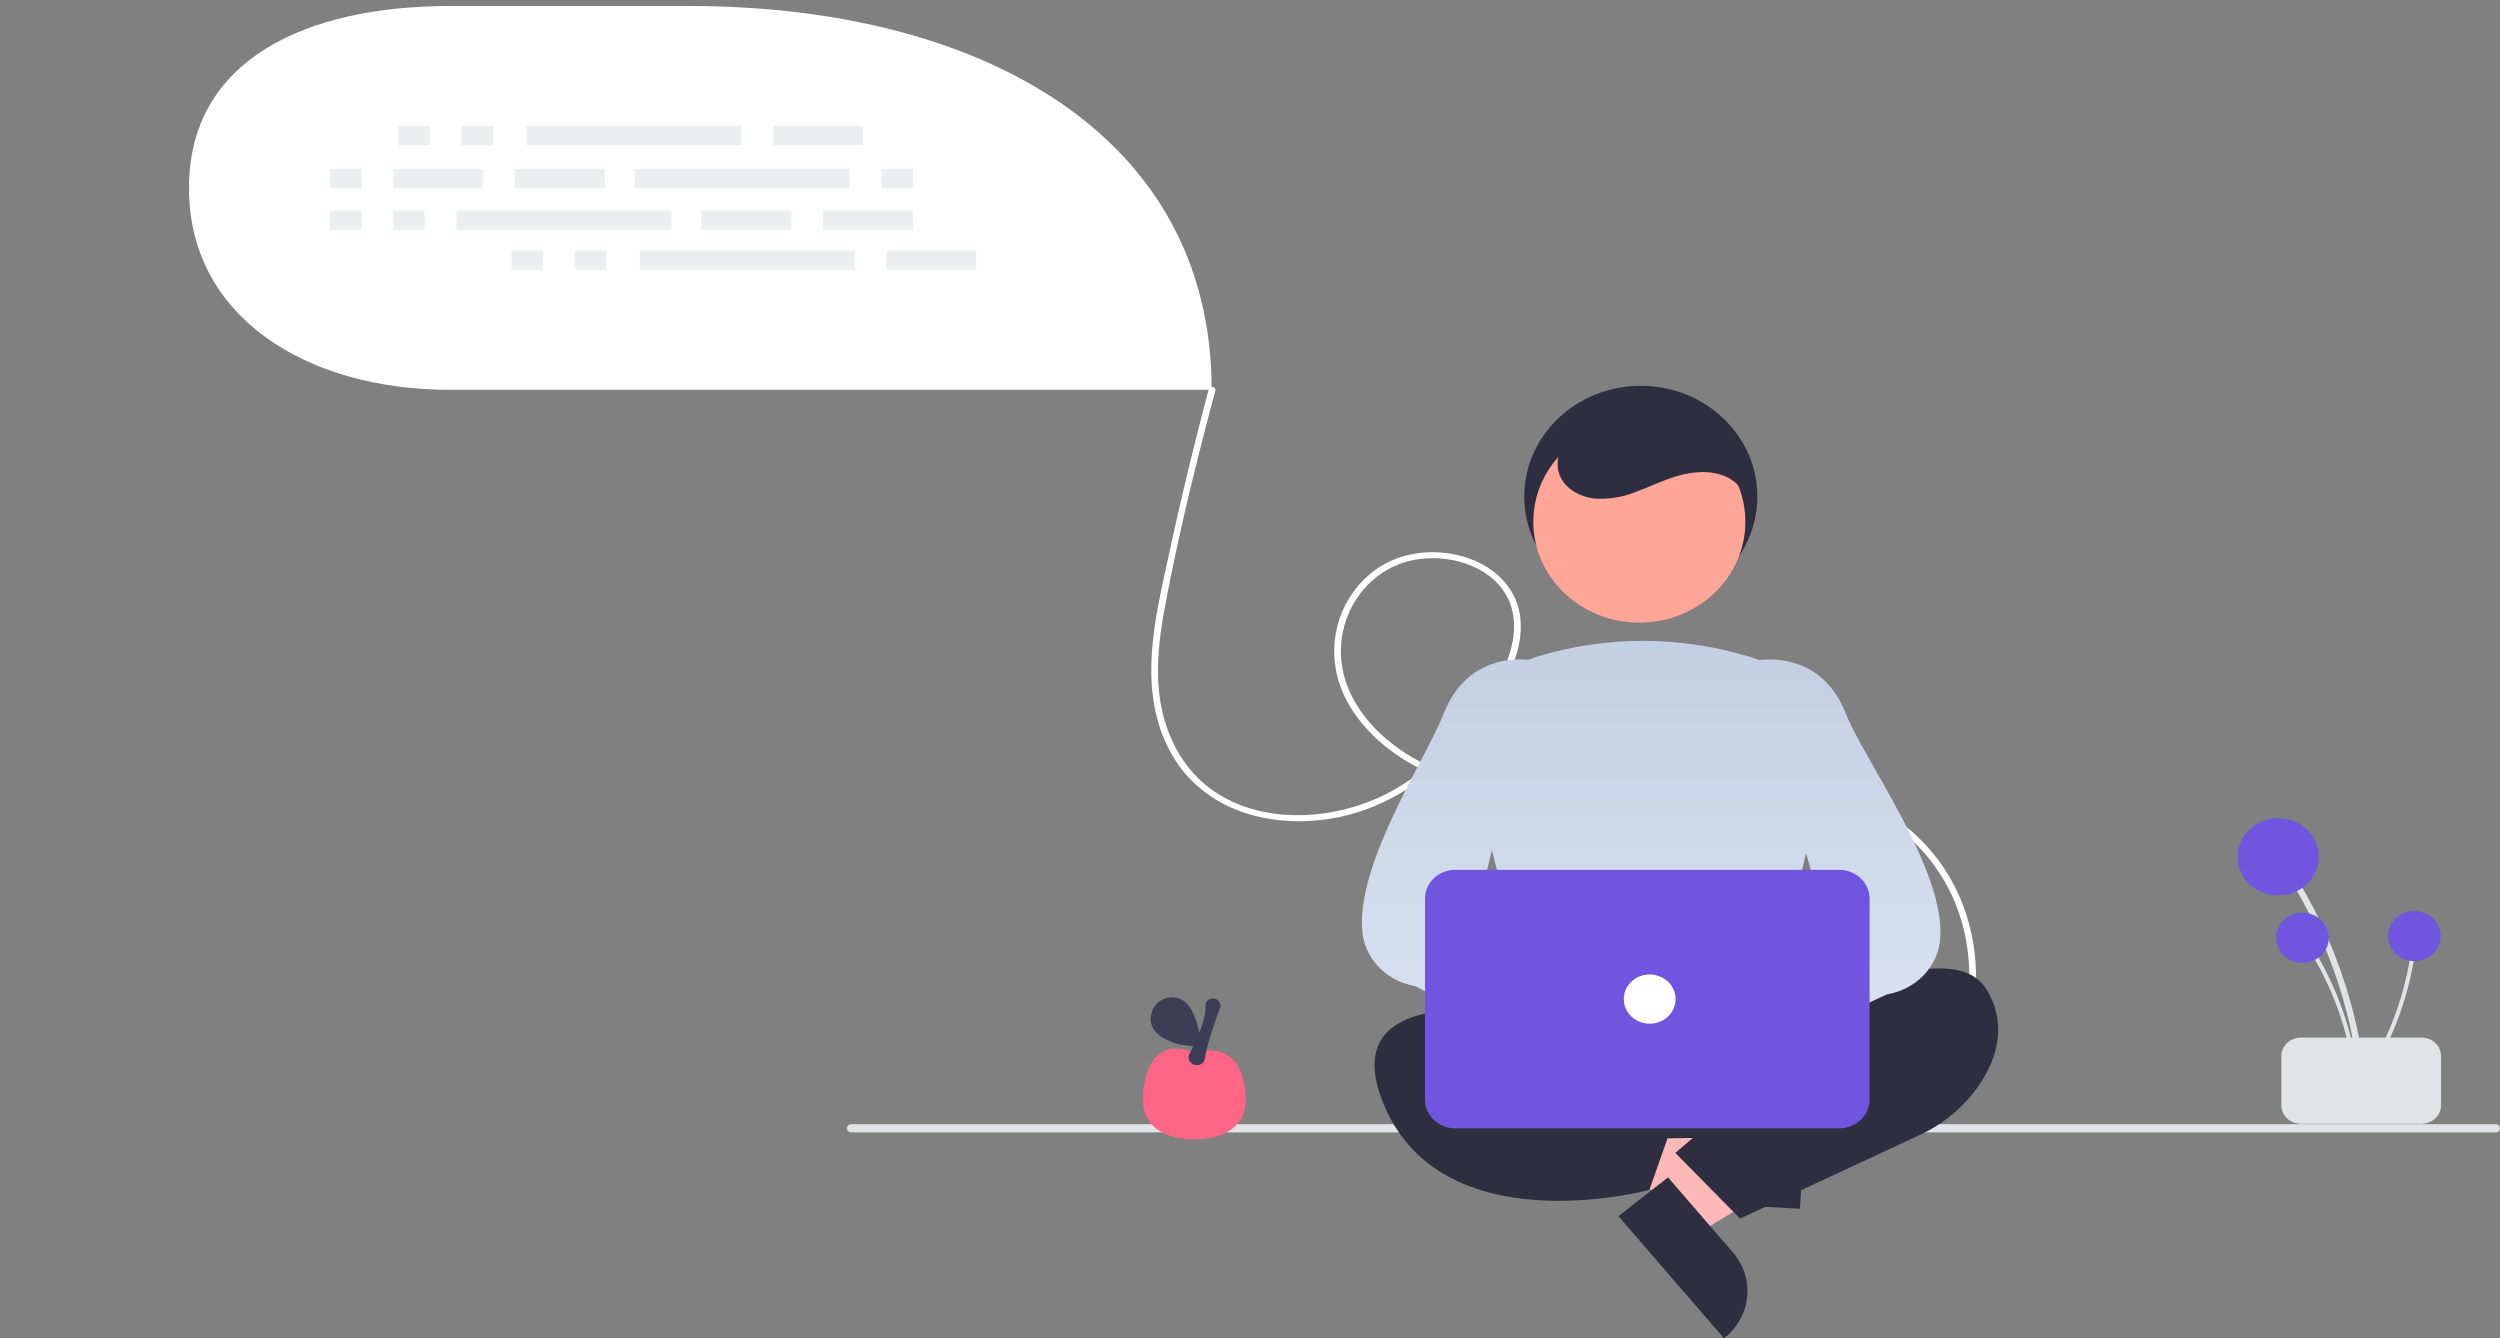 <svg xmlns="http://www.w3.org/2000/svg" id="eIvUjKqRCi31" shape-rendering="geometricPrecision"
     text-rendering="geometricPrecision" viewBox="0 0 439 235">
    <rect x="0" y="0" width="439" height="235" fill="#808080" stroke="none"/>
    <style>@keyframes
        eIvUjKqRCi36_to__to{0%,to{transform:translate(288.126px,87.196px)}25%{transform:translate(288.376px,87.196px)}70%{transform:translate(287.826px,89.196px)}}@keyframes
        eIvUjKqRCi310_tr__tr{0%,55%,85%,to{transform:translate(292.119px,209.895px)
        rotate(0deg)}65%{transform:translate(292.119px,209.895px)
        rotate(9.963deg)}75%{transform:translate(292.119px,209.895px) rotate(2.742deg)}}@keyframes
        eIvUjKqRCi312_to__to{0%,25%,to{transform:translate(287.868px,91.638px)}70%{transform:translate(287.869px,92.85px)}}@keyframes
        eIvUjKqRCi315_to__to{0%,to{transform:translate(263.513px,153.352px)}25%{transform:translate(264.07px,152.548px)}40%{transform:translate(262.319px,152.368px)}50%{transform:translate(262.712px,155.57px)}80%{transform:translate(264.959px,154.725px)}}@keyframes
        eIvUjKqRCi315_tr__tr{0%,to{transform:rotate(0deg)}25%{transform:rotate(2.842deg)}40%{transform:rotate(5.801deg)}50%{transform:rotate(1.231deg)}80%{transform:rotate(-1.588deg)}}@keyframes
        eIvUjKqRCi317_to__to{0%,to{transform:translate(315.263px,153.353px)}20%{transform:translate(315.263px,151.367px)}55%{transform:translate(311.491px,153.353px)}75%{transform:translate(311.491px,154.725px)}}@keyframes
        eIvUjKqRCi317_tr__tr{0%,to{transform:rotate(0deg)}20%{transform:rotate(-4.408deg)}55%{transform:rotate(.416deg)}75%{transform:rotate(6.507deg)}}@keyframes
        eIvUjKqRCi320_to__to{0%,25%,to{transform:translate(290.258px,81.18px)}70%{transform:translate(290.258px,84.18px)}}@keyframes
        eIvUjKqRCi321_tr__tr{0%,to{transform:translate(415.373px,191.12px)
        rotate(0deg)}65%{transform:translate(415.373px,191.12px) rotate(1.933deg)}}@keyframes
        eIvUjKqRCi322_to__to{0%{offset-distance:0}65%{offset-distance:53.142%}to{offset-distance:100%}}@keyframes
        eIvUjKqRCi323_tr__tr{0%,to{transform:translate(414.246px,190.581px)
        rotate(0deg)}50%{transform:translate(414.246px,190.581px) rotate(.808deg)}}@keyframes
        eIvUjKqRCi324_to__to{0%,to{transform:translate(404.31px,164.677px)}50%{transform:translate(405.841px,164.852px)}}@keyframes
        eIvUjKqRCi325_tr__tr{0%,to{transform:translate(414.627px,189.771px)
        rotate(0deg)}40%{transform:translate(414.627px,189.771px) rotate(1.909deg)}}@keyframes
        eIvUjKqRCi326_to__to{.5%,0%,to{transform:translate(423.967px,164.369px)}40%{transform:translate(424.693px,164.949px)}}
    </style>
    <defs>
        <linearGradient id="eIvUjKqRCi313-fill" x1="289.687" x2="289.687" y1="189.127" y2="112.768"
                        gradientUnits="userSpaceOnUse" spreadMethod="pad">
            <stop id="eIvUjKqRCi313-fill-0" offset="0%" stop-color="#dbe5f3"/>
            <stop id="eIvUjKqRCi313-fill-1" offset="100%" stop-color="#c3cfe2"/>
        </linearGradient>
        <linearGradient id="eIvUjKqRCi315-fill" x1="289.687" x2="289.687" y1="189.127" y2="112.768"
                        gradientUnits="userSpaceOnUse" spreadMethod="pad">
            <stop id="eIvUjKqRCi315-fill-0" offset="0%" stop-color="#dbe5f3"/>
            <stop id="eIvUjKqRCi315-fill-1" offset="100%" stop-color="#c3cfe2"/>
        </linearGradient>
        <linearGradient id="eIvUjKqRCi317-fill" x1="289.687" x2="289.687" y1="189.127" y2="112.768"
                        gradientUnits="userSpaceOnUse" spreadMethod="pad">
            <stop id="eIvUjKqRCi317-fill-0" offset="0%" stop-color="#dbe5f3"/>
            <stop id="eIvUjKqRCi317-fill-1" offset="100%" stop-color="#c3cfe2"/>
        </linearGradient>
        <linearGradient id="eIvUjKqRCi318-fill" x1="250.229" x2="328.297" y1="168.495" y2="168.495"
                        gradientUnits="userSpaceOnUse" spreadMethod="pad">
            <stop id="eIvUjKqRCi318-fill-0" offset="0%" stop-color="#7055DE"/>
            <stop id="eIvUjKqRCi318-fill-1" offset="100%" stop-color="#7055DE"/>
        </linearGradient>
    </defs>
    <path fill="#fff"
          d="M342.897 187.357c4.084-11.188 4.418-23.903-2.483-34.283-2.934-4.412-7.058-8.223-12.115-10.713-5.834-2.874-12.568-3.813-19.156-3.943-14.325-.281-28.553 2.801-42.879 1.208-6.428-.715-12.84-2.319-18.35-5.43-4.764-2.689-8.898-6.453-11.339-11.017-2.377-4.356-2.915-9.329-1.515-14.009 1.354-4.426 4.54-8.565 9.2-10.684 4.234-1.926 9.432-1.977 13.807-.384 4.707 1.713 8.095 5.257 8.816 9.792.9 5.658-1.96 11.257-5.144 15.993-3.064 4.558-6.779 8.837-11.292 12.331-4.373 3.385-9.528 6.053-15.199 7.239-5.38 1.125-11.182 1.025-16.412-.636-5.395-1.719-9.893-5.146-12.635-9.628-3.062-4.933-4.131-10.632-4.025-16.216.124-6.594 1.686-13.122 3.081-19.575a628.875 628.875 0 0 1 7.011-29.076c.176-.66 1.317-.38 1.141.28-3.349 12.583-6.48 25.266-8.856 38.027-1.127 6.057-1.834 12.34-.42 18.409 1.193 5.118 3.869 10.08 8.446 13.466 8.734 6.462 21.762 5.644 31.11.768 5.041-2.63 9.318-6.313 12.859-10.429 3.66-4.255 7.069-9.12 8.614-14.343.798-2.697 1.025-5.576.104-8.273-.712-2.074-2.107-3.91-4.005-5.269-3.554-2.57-8.58-3.492-13.022-2.626-5.005.975-8.877 4.331-10.955 8.412-2.158 4.312-2.409 9.191-.705 13.662 1.792 4.718 5.509 8.751 9.976 11.684 5.086 3.339 11.148 5.233 17.338 6.166 13.887 2.094 27.837-.644 41.75-.896 6.34-.114 12.838.32 18.831 2.295 5.338 1.771 10.053 4.774 13.662 8.7 7.918 8.556 10.109 19.911 8.235 30.675a50.257 50.257 0 0 1-2.333 8.603c-.234.643-1.377.368-1.141-.28Z"/>
    <path fill="#fff"
          d="M212.762 68.453H79.048c-25.33 0-45.864-12.862-45.864-35.428 0-22.565 20.534-31.97 45.864-31.97h41.985c50.66 0 91.729 22.267 91.729 67.397Z"/>
    <path fill="#d2d4d9"
          d="M135.744 22.117h15.793v3.387h-15.793v-3.387Zm-54.692 0h5.557v3.387h-5.557v-3.387Zm-11.112 0h5.556v3.387H69.94v-3.387Zm22.519 0h37.729v3.387h-37.73v-3.387Zm63.173 21.887h15.794v3.387h-15.794v-3.387Zm-54.691 0h5.557v3.387h-5.557v-3.387Zm-11.113 0h5.557v3.387h-5.557v-3.387Zm22.519 0h37.729v3.387h-37.729v-3.387ZM90.412 29.672h15.793v3.387H90.412v-3.387Zm-21.35 0h15.794v3.387H69.062v-3.387Zm-11.115 0h5.557v3.387h-5.557v-3.387Zm96.809 0h5.556v3.387h-5.556v-3.387Zm-43.286 0h37.729v3.387H111.47v-3.387Zm11.698 7.297h15.793v3.387h-15.793v-3.387Zm21.351 0h15.793v3.387h-15.793v-3.387Zm-86.57 0h5.557v3.387h-5.557v-3.387Zm11.111 0h5.557v3.387H69.06v-3.387Zm11.115 0h37.729v3.387H80.175v-3.387Z"
          opacity=".4"/>
    <path fill="#e2e3e7"
          d="M149.467 198.851h288.775c.2 0 .39-.075.536-.211a.702.702 0 0 0 .222-.509.703.703 0 0 0-.222-.51.779.779 0 0 0-.536-.211H149.467c-.2 0-.39.075-.536.211a.703.703 0 0 0-.222.51c0 .191.08.374.222.509a.779.779 0 0 0 .536.211Z"/>
    <g style="animation:eIvUjKqRCi36_to__to 2000ms linear infinite normal forwards"
       transform="translate(288.126 87.196)">
        <path fill="#2f2e41"
              d="M288.125 106.646c-11.302 0-20.464-8.708-20.464-19.45s9.162-19.45 20.464-19.45c11.303 0 20.465 8.708 20.465 19.45s-9.162 19.45-20.465 19.45Z"
              transform="translate(-288.126 -87.196)"/>
    </g>
    <path fill="#ffb8b8" d="m307.571 209.895.542-8.816-35.521-6.184-.801 13.012 35.78 1.988Z"/>
    <path fill="#2f2e41"
          d="m305.849 194.631-1.045 17.004 11.264.625 1.704-27.708a11.816 11.816 0 0 0-4.361.575c-1.4.462-2.69 1.182-3.797 2.118a10.8 10.8 0 0 0-2.655 3.337 10.32 10.32 0 0 0-1.11 4.049Z"/>
    <path fill="#ffb8b8" d="m292.119 209.813 5.9 6.823 30.497-18.383-8.708-10.069-27.689 21.629Z"/>
    <g style="animation:eIvUjKqRCi310_tr__tr 2000ms linear infinite normal forwards"
       transform="translate(292.119 209.895)">
        <path fill="#2f2e41"
              d="m304.287 219.907-11.38-13.158-8.716 6.809 18.543 21.443a10.856 10.856 0 0 0 2.791-3.237 10.357 10.357 0 0 0 1.275-4.005 10.22 10.22 0 0 0-.435-4.163 10.57 10.57 0 0 0-2.078-3.689Zm4.812-41.823 4.032 18.066c.093.416.088.847-.015 1.26a2.84 2.84 0 0 1-.579 1.134 3.02 3.02 0 0 1-1.034.79 3.153 3.153 0 0 1-1.289.295l-39.638.608c-.447.007-.89-.08-1.297-.255a3.03 3.03 0 0 1-1.059-.756c-.288-.32-.499-.7-.618-1.113a2.746 2.746 0 0 1-.061-1.258l3.468-18.674a2.847 2.847 0 0 1 1.037-1.706 3.123 3.123 0 0 1 1.948-.674h32.139c.695 0 1.369.227 1.909.642.54.416.913.995 1.057 1.641Z"
              transform="translate(-292.119 -209.895)"/>
    </g>
    <path fill="#2f2e41"
          d="M302.526 184.446s38.655-23.052 46.235-10.806c3.789 6.123 1.894 12.066-.948 16.479-2.637 4.017-6.424 7.238-10.916 9.286l-31.339 14.576-11.369-11.526 7.579-6.483.758-11.526Zm-19.706-3.602s-50.024-13.687-40.17 12.246c9.853 25.933 46.992 15.848 46.992 15.848l3.79-10.806-12.885-8.644 2.273-8.644Z"/>
    <g style="animation:eIvUjKqRCi312_to__to 2000ms linear infinite normal forwards"
       transform="translate(287.868 91.638)">
        <path fill="#ffa698"
              d="M287.869 109.331c-10.282 0-18.616-7.921-18.616-17.693 0-9.771 8.334-17.693 18.616-17.693 10.281 0 18.615 7.922 18.615 17.693 0 9.772-8.334 17.693-18.615 17.693Z"
              transform="translate(-287.868 -91.638)"/>
    </g>
    <path fill="url(#eIvUjKqRCi313-fill)"
          d="M286.894 183.702a104.927 104.927 0 0 0 22.933-2.872l.222-.057 10.388-45.416c.934-3.991.299-8.168-1.786-11.744s-5.476-6.303-9.532-7.665a64.006 64.006 0 0 0-38.882-.738c-4.261 1.305-7.848 4.089-10.044 7.796-2.197 3.708-2.842 8.066-1.807 12.205l11.603 45.524.163.073c4.822 2.171 10.852 2.894 16.742 2.894Z"/>
    <path fill="#ffb8b8"
          d="M300.847 187.232a7.208 7.208 0 0 0-1.765-2.653 7.692 7.692 0 0 0-2.781-1.695 8.004 8.004 0 0 0-3.274-.417c-1.11.09-2.186.41-3.152.938l-20.454-16.874-1.85 13.261 19.707 13.991c1.041 1.483 2.618 2.552 4.433 3.005a8.027 8.027 0 0 0 5.413-.552c1.672-.808 2.975-2.17 3.661-3.83.687-1.659.708-3.5.062-5.174Z"/>
    <g style="animation:eIvUjKqRCi315_to__to 2000ms linear infinite normal forwards"
       transform="translate(263.513 153.352)">
        <g style="animation:eIvUjKqRCi315_tr__tr 2000ms linear infinite normal forwards">
            <path fill="url(#eIvUjKqRCi315-fill)"
                  d="M281.34 190.911c.333 0 .664-.046.982-.137.513-.14.987-.399 1.382-.755.391-.353.687-.79.864-1.274l2.469-6.648a3.07 3.07 0 0 0 .084-1.911 3.198 3.198 0 0 0-1.072-1.62l-27.868-15.902 10.986-46.579-.28-.064c-.113-.027-11.369-2.462-15.981 9.228-3.23 8.187-15.183 25.989-14.34 38.018.16 2.407 1.169 4.691 2.864 6.486 1.694 1.794 3.976 2.993 6.475 3.403l31.37 17.082c.6.438 1.323.674 2.065.673Z"
                  transform="translate(-262.88 -153.352)"/>
        </g>
    </g>
    <path fill="#ffb8b8"
          d="M278.214 185.65a7.208 7.208 0 0 1 1.765-2.653 7.692 7.692 0 0 1 2.781-1.695 8.001 8.001 0 0 1 3.273-.417c1.111.09 2.187.41 3.153.938l20.454-16.874 1.85 13.261-19.707 13.991c-1.041 1.483-2.618 2.552-4.433 3.004a8.027 8.027 0 0 1-5.413-.551c-1.672-.808-2.975-2.17-3.661-3.83a6.945 6.945 0 0 1-.062-5.174Z"/>
    <g style="animation:eIvUjKqRCi317_to__to 2000ms linear infinite normal forwards"
       transform="translate(315.263 153.353)">
        <g style="animation:eIvUjKqRCi317_tr__tr 2000ms linear infinite normal forwards">
            <path fill="url(#eIvUjKqRCi317-fill)"
                  d="M295.669 190.912c.742 0 1.465-.235 2.064-.674l33.644-15.641c2.499-.41 4.781-1.609 6.475-3.403 1.695-1.795 2.704-4.079 2.864-6.486.843-12.029-13.383-31.271-16.613-39.459-4.612-11.689-15.868-9.255-15.982-9.228l-.279.064 13.259 48.02-30.142 14.461c-.522.425-.895.99-1.071 1.62-.177.63-.147 1.3.084 1.912l2.469 6.648c.176.484.472.92.863 1.273s.864.612 1.382.755c.319.091.65.137.983.138Z"
                  transform="translate(-315.263 -153.353)"/>
        </g>
    </g>
    <path fill="url(#eIvUjKqRCi318-fill)"
          d="M255.535 198.133h67.456a5.455 5.455 0 0 0 3.75-1.479 4.925 4.925 0 0 0 1.556-3.564v-35.297a4.925 4.925 0 0 0-1.556-3.564 5.455 5.455 0 0 0-3.75-1.479h-67.456a5.455 5.455 0 0 0-3.75 1.479 4.925 4.925 0 0 0-1.556 3.564v35.297a4.925 4.925 0 0 0 1.556 3.564 5.455 5.455 0 0 0 3.75 1.479Z"/>
    <path fill="#fff"
          d="M289.687 179.762c-2.512 0-4.548-1.936-4.548-4.323s2.036-4.322 4.548-4.322c2.511 0 4.547 1.935 4.547 4.322s-2.036 4.323-4.547 4.323Z"/>
    <g style="animation:eIvUjKqRCi320_to__to 2000ms linear infinite normal forwards"
       transform="translate(290.258 81.18)">
        <path fill="#2f2e41"
              d="M306.671 90.918c1.104-2.66-.707-5.83-3.392-7.118-2.685-1.289-5.926-1.044-8.798-.194-2.414.713-4.677 1.82-7.032 2.693a16.458 16.458 0 0 1-7.392 1.25c-2.512-.269-5.012-1.608-6.04-3.803-1.065-2.275-.341-5.052 1.3-6.993a14.349 14.349 0 0 1 6.527-3.988c5.539-1.854 11.936-1.908 17.078.787 5.142 2.696 8.637 8.436 7.574 13.925"
              transform="translate(-290.258 -81.18)"/>
    </g>
    <g style="animation:eIvUjKqRCi321_tr__tr 2000ms linear infinite normal forwards"
       transform="translate(415.373 191.12)">
        <path fill="#e1e3e6"
              d="M414.244 190.439a84.486 84.486 0 0 0-7.656-27.747 86.515 86.515 0 0 0-3.803-7.175.507.507 0 0 1-.047-.399.538.538 0 0 1 .258-.318.59.59 0 0 1 .418-.058c.14.032.263.115.343.234 5.033 8.516 8.558 17.759 10.436 27.361a85.4 85.4 0 0 1 1.177 8.102c.067.685-1.06.681-1.126 0Z"
              transform="translate(-415.267 -190.95)"/>
    </g>
    <g style="animation:eIvUjKqRCi322_to__to 2000ms linear infinite normal forwards">
        <path fill="#7055DE"
              d="M400.056 157.232c-3.941 0-7.136-3.037-7.136-6.782 0-3.746 3.195-6.782 7.136-6.782s7.135 3.036 7.135 6.782c0 3.745-3.194 6.782-7.135 6.782Z"
              />
    </g>
    <g style="animation:eIvUjKqRCi323_tr__tr 2000ms linear infinite normal forwards"
       transform="translate(414.246 190.581)">
        <path fill="#e1e3e6"
              d="M413.513 190.617a54.79 54.79 0 0 0-4.966-18 55.707 55.707 0 0 0-2.468-4.655.335.335 0 0 1-.03-.259.35.35 0 0 1 .168-.206.381.381 0 0 1 .271-.038c.09.02.17.075.222.152a56.005 56.005 0 0 1 6.77 17.751c.339 1.739.594 3.491.764 5.255.044.445-.688.442-.731 0Z"
              transform="translate(-414.246 -190.774)"/>
    </g>
    <g style="animation:eIvUjKqRCi324_to__to 2000ms linear infinite normal forwards"
       transform="translate(404.31 164.677)">
        <path fill="#7055DE"
              d="M404.31 169.077c-2.556 0-4.629-1.97-4.629-4.4s2.073-4.4 4.629-4.4c2.557 0 4.629 1.97 4.629 4.4s-2.072 4.4-4.629 4.4Z"
              transform="translate(-404.31 -164.677)"/>
    </g>
    <g style="animation:eIvUjKqRCi325_tr__tr 2000ms linear infinite normal forwards"
       transform="translate(414.627 189.771)">
        <path fill="#e1e3e6"
              d="M414.437 190.202c3.527-5.22 6.142-11 7.733-17.096a54.78 54.78 0 0 0 1.067-5.113.342.342 0 0 1 .143-.222.38.38 0 0 1 .504.064c.059.07.086.16.077.25a55.84 55.84 0 0 1-6.149 17.954 57.732 57.732 0 0 1-2.799 4.59c-.254.376-.828-.053-.576-.427Z"
              transform="translate(-414.626 -189.771)"/>
    </g>
    <g style="animation:eIvUjKqRCi326_to__to 2000ms linear infinite normal forwards"
       transform="translate(423.967 164.369)">
        <path fill="#7055DE"
              d="M423.967 168.768c-2.557 0-4.63-1.97-4.63-4.4 0-2.429 2.073-4.399 4.63-4.399 2.556 0 4.629 1.97 4.629 4.399 0 2.43-2.073 4.4-4.629 4.4Z"
              transform="translate(-423.967 -164.369)"/>
    </g>
    <path fill="#e2e3e7"
          d="M428.648 194.093v-8.644a3.161 3.161 0 0 0-1-2.291 3.504 3.504 0 0 0-2.41-.951h-21.223a3.504 3.504 0 0 0-2.41.951 3.161 3.161 0 0 0-1 2.291v8.644c.001.859.36 1.683 1 2.291.639.608 1.506.95 2.41.951h21.223a3.504 3.504 0 0 0 2.41-.951 3.165 3.165 0 0 0 1-2.291Z"/>
    <path fill="#ff6584"
          d="M200.698 193.184c0 4.738 4.041 6.891 9.026 6.891s9.026-2.153 9.026-6.891-2.006-10.266-9.026-8.36c-7.021-2.859-9.026 3.622-9.026 8.36Z"/>
    <path fill="#3f3d56"
          d="M210.163 187.041c.351.001.69-.12.954-.34s.435-.524.48-.855c.298-2.364 1.946-6.993 2.64-8.874.143-.38.08-.807-.167-1.129a1.326 1.326 0 0 0-.432-.349 1.408 1.408 0 0 0-1.586.211 1.21 1.21 0 0 0-.278.424 1.165 1.165 0 0 0-.077.495c.136 2.414-1.715 6.314-2.831 8.424-.213.402-.204.885.023 1.279.113.195.274.361.469.484.24.152.52.232.805.23Z"/>
    <path fill="#3f3d56"
          d="M203.484 181.717c-3.133-2.437-.675-7.425 3.247-6.468.528.12 1.014.367 1.413.717 2.405 2.159 2.778 7.685 2.778 7.685s-4.248.547-7.438-1.934Z"/>
</svg>
